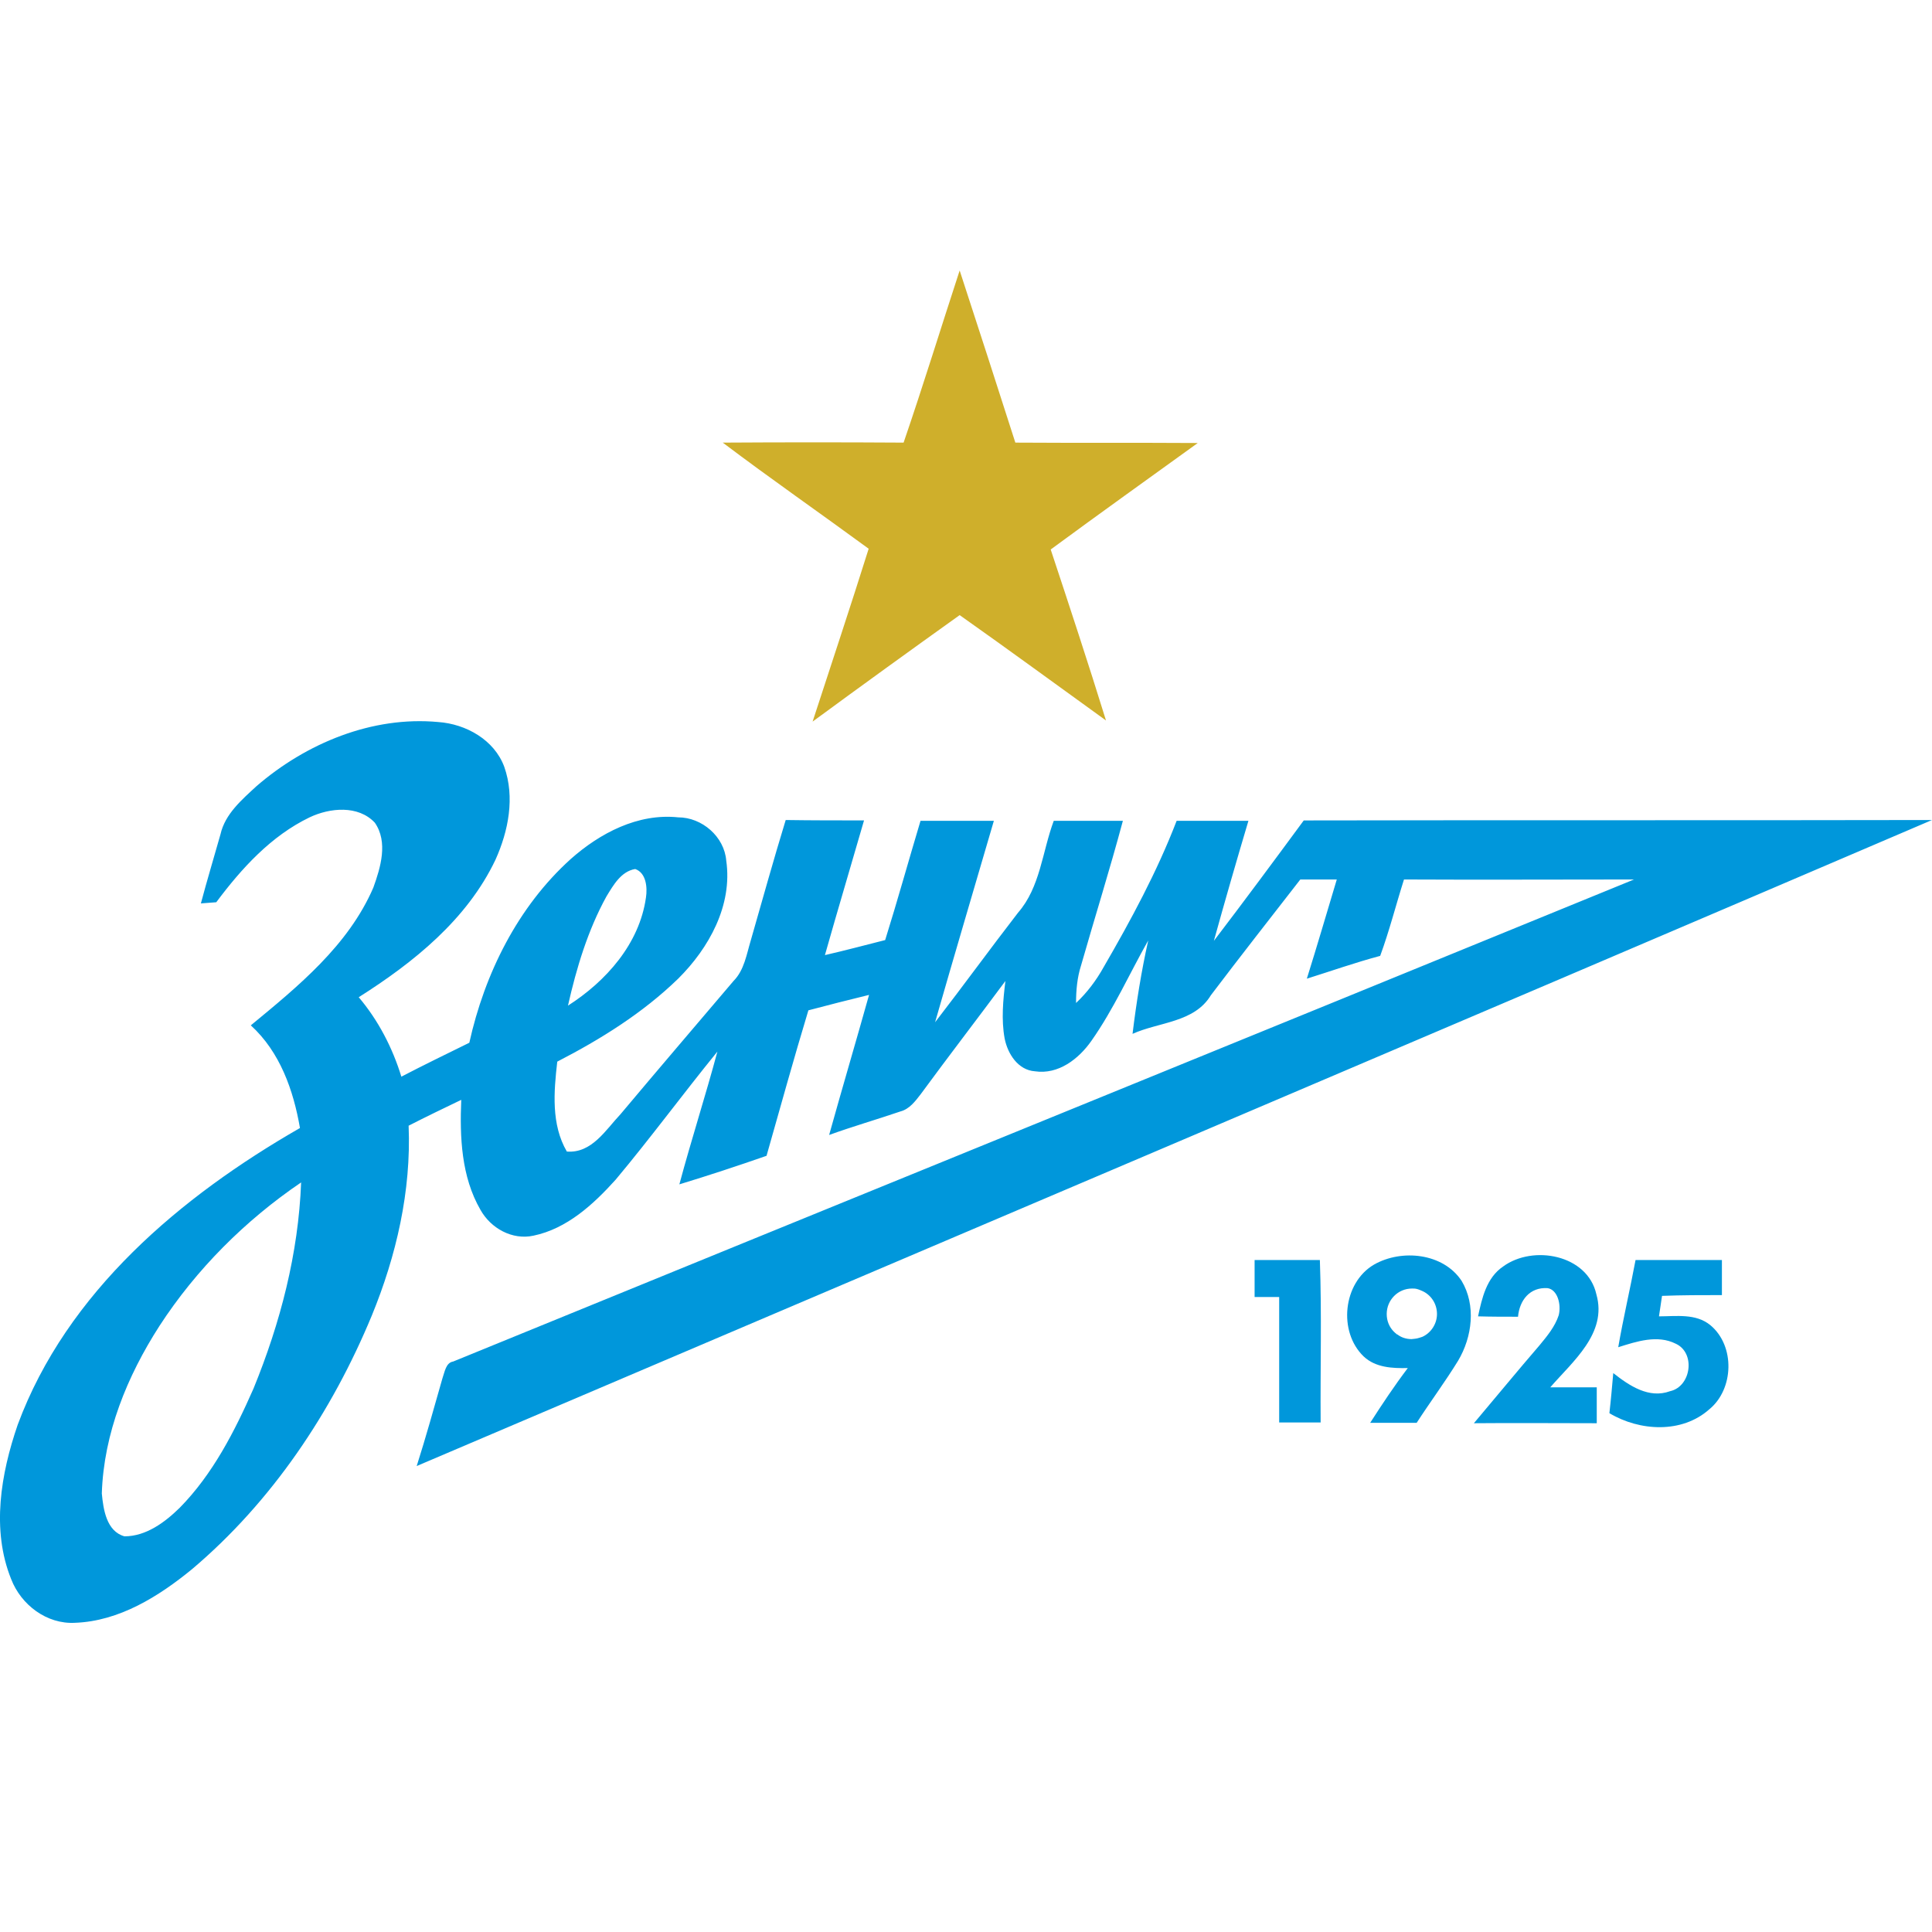<svg width="50" height="50" viewBox="0 0 50 50" fill="none" xmlns="http://www.w3.org/2000/svg">
<path d="M21.03 18.675C22.293 17.747 23.565 16.828 24.836 15.919C26.109 16.818 27.361 17.736 28.623 18.646C28.165 17.167 27.679 15.69 27.192 14.221C28.454 13.292 29.726 12.383 30.998 11.465C29.428 11.455 27.858 11.465 26.277 11.455C25.8 9.967 25.323 8.488 24.836 7C24.349 8.488 23.892 9.977 23.385 11.455C21.825 11.445 20.265 11.445 18.705 11.455C19.947 12.393 21.229 13.283 22.481 14.201C22.014 15.689 21.517 17.178 21.03 18.675V18.675Z" fill="#CFAF2B"/>
<path d="M11.449 35.675C11.232 36.434 11.023 37.193 10.784 37.941C23.852 32.369 36.941 26.816 50 21.222C44.583 21.233 39.167 21.222 33.741 21.233C32.976 22.272 32.2 23.32 31.415 24.349C31.703 23.31 32.002 22.272 32.309 21.243C31.694 21.243 31.068 21.243 30.451 21.243C29.944 22.561 29.269 23.81 28.563 25.028C28.374 25.368 28.136 25.687 27.848 25.957C27.848 25.627 27.878 25.298 27.977 24.988C28.334 23.739 28.723 22.501 29.06 21.243C28.464 21.243 27.868 21.243 27.271 21.243C26.973 22.042 26.923 22.96 26.347 23.62C25.622 24.558 24.926 25.517 24.2 26.456C24.698 24.718 25.214 22.98 25.721 21.243C25.084 21.243 24.459 21.243 23.823 21.243C23.514 22.272 23.227 23.31 22.908 24.329C22.392 24.459 21.875 24.598 21.349 24.718C21.676 23.56 22.024 22.401 22.361 21.232C21.686 21.232 21.011 21.232 20.334 21.222C20.016 22.261 19.728 23.3 19.43 24.338C19.321 24.698 19.261 25.108 18.984 25.387C18.009 26.535 17.025 27.684 16.061 28.833C15.674 29.242 15.316 29.852 14.67 29.802C14.262 29.103 14.332 28.254 14.422 27.475C15.545 26.896 16.638 26.216 17.552 25.327C18.347 24.538 18.963 23.43 18.795 22.272C18.745 21.652 18.168 21.153 17.552 21.153C16.509 21.043 15.525 21.562 14.77 22.232C13.398 23.47 12.543 25.198 12.146 26.986C11.559 27.275 10.963 27.564 10.387 27.864C10.158 27.116 9.79 26.406 9.284 25.808C10.705 24.908 12.086 23.799 12.822 22.252C13.16 21.502 13.329 20.633 13.05 19.844C12.791 19.145 12.057 18.736 11.341 18.686C9.631 18.527 7.923 19.235 6.64 20.344C6.262 20.694 5.825 21.063 5.706 21.592C5.537 22.192 5.358 22.781 5.199 23.38C5.328 23.37 5.467 23.36 5.597 23.35C6.253 22.471 7.018 21.632 8.012 21.153C8.538 20.903 9.273 20.833 9.701 21.292C10.048 21.792 9.85 22.451 9.662 22.971C9.015 24.469 7.714 25.528 6.491 26.536C7.246 27.225 7.594 28.214 7.763 29.193C4.682 30.961 1.731 33.437 0.458 36.873C0.021 38.142 -0.227 39.59 0.289 40.868C0.548 41.538 1.214 42.038 1.94 41.998C3.082 41.957 4.106 41.318 4.971 40.609C7.037 38.862 8.588 36.544 9.622 34.047C10.257 32.499 10.645 30.821 10.575 29.133C11.023 28.904 11.48 28.683 11.937 28.464C11.897 29.422 11.937 30.451 12.434 31.31C12.702 31.79 13.259 32.099 13.806 31.979C14.67 31.8 15.356 31.171 15.932 30.531C16.836 29.452 17.671 28.314 18.566 27.215C18.258 28.363 17.89 29.502 17.582 30.651C18.337 30.421 19.093 30.172 19.838 29.912C20.196 28.654 20.543 27.395 20.921 26.147C21.448 26.007 21.964 25.877 22.491 25.748C22.153 26.955 21.795 28.164 21.458 29.373C22.064 29.153 22.691 28.973 23.306 28.763C23.534 28.703 23.684 28.504 23.823 28.324C24.549 27.335 25.294 26.366 26.02 25.388C25.96 25.877 25.91 26.386 26 26.876C26.079 27.275 26.348 27.695 26.785 27.725C27.391 27.815 27.918 27.405 28.246 26.936C28.822 26.117 29.23 25.198 29.716 24.339C29.538 25.138 29.409 25.947 29.31 26.756C29.995 26.447 30.909 26.466 31.337 25.757C32.101 24.748 32.876 23.76 33.652 22.761C33.97 22.761 34.278 22.761 34.596 22.761C34.338 23.62 34.09 24.469 33.821 25.328C34.457 25.128 35.083 24.908 35.719 24.738C35.957 24.09 36.126 23.42 36.335 22.761C38.322 22.771 40.3 22.761 42.288 22.761C32.112 26.926 21.916 31.071 11.729 35.236C11.539 35.265 11.51 35.504 11.449 35.675V35.675ZM15.694 23.201C15.872 22.91 16.072 22.551 16.439 22.49C16.726 22.591 16.757 22.97 16.717 23.23C16.548 24.428 15.683 25.397 14.699 26.026C14.919 25.048 15.216 24.069 15.694 23.201V23.201ZM6.561 35.935C6.073 37.043 5.507 38.151 4.652 39.02C4.265 39.4 3.778 39.76 3.221 39.76C2.754 39.63 2.674 39.06 2.635 38.651C2.685 37.093 3.291 35.615 4.126 34.316C5.08 32.847 6.352 31.579 7.793 30.601C7.723 32.439 7.256 34.236 6.561 35.935V35.935Z" fill="#0097DB"/>
<path d="M34.158 32.609C33.592 32.609 33.036 32.609 32.469 32.609C32.469 32.928 32.469 33.247 32.469 33.567C32.678 33.567 32.886 33.567 33.105 33.567C33.105 34.646 33.105 35.734 33.105 36.814C33.462 36.814 33.82 36.814 34.178 36.814C34.168 35.414 34.208 34.017 34.158 32.609V32.609Z" fill="#0097DB"/>
<path d="M41.314 33.497C41.084 32.468 39.674 32.209 38.899 32.778C38.471 33.068 38.352 33.598 38.252 34.067C38.601 34.077 38.938 34.077 39.286 34.077C39.326 33.646 39.594 33.307 40.052 33.337C40.309 33.377 40.409 33.757 40.34 34.037C40.241 34.336 40.041 34.576 39.843 34.816C39.266 35.485 38.71 36.164 38.144 36.833C39.197 36.823 40.261 36.833 41.324 36.833C41.324 36.524 41.324 36.214 41.324 35.904C40.926 35.904 40.519 35.904 40.121 35.904C40.698 35.235 41.603 34.506 41.314 33.497Z" fill="#0097DB"/>
<path d="M44.265 34.296C43.887 33.986 43.381 34.067 42.934 34.067C42.964 33.887 42.984 33.717 43.013 33.537C43.53 33.517 44.047 33.517 44.563 33.517C44.563 33.218 44.563 32.908 44.563 32.609C43.818 32.609 43.073 32.609 42.328 32.609C42.189 33.357 42.009 34.117 41.88 34.866C42.357 34.716 42.894 34.536 43.37 34.776C43.888 35.015 43.768 35.884 43.221 36.004C42.675 36.204 42.168 35.864 41.751 35.535C41.721 35.874 41.691 36.224 41.651 36.573C42.437 37.043 43.53 37.102 44.236 36.473C44.871 35.955 44.912 34.836 44.265 34.296Z" fill="#0097DB"/>
<path d="M37.826 33.148C37.349 32.428 36.275 32.319 35.559 32.728C34.755 33.198 34.626 34.466 35.292 35.105C35.599 35.395 36.037 35.414 36.434 35.405C36.086 35.864 35.768 36.343 35.46 36.823C35.858 36.823 36.266 36.823 36.663 36.823C37.011 36.284 37.398 35.765 37.736 35.215C38.104 34.596 38.203 33.776 37.826 33.148ZM36.802 33.408C37.031 33.507 37.189 33.737 37.189 34.006C37.189 34.266 37.031 34.496 36.812 34.596C36.812 34.596 36.672 34.646 36.623 34.646C36.593 34.646 36.563 34.656 36.534 34.656C36.394 34.656 36.265 34.615 36.165 34.536H36.156C36.116 34.506 36.086 34.476 36.056 34.446C35.947 34.326 35.888 34.176 35.888 34.006C35.888 33.647 36.176 33.347 36.543 33.347C36.583 33.347 36.623 33.347 36.663 33.357C36.712 33.367 36.802 33.408 36.802 33.408V33.408Z" fill="#0097DB"/>
</svg>
